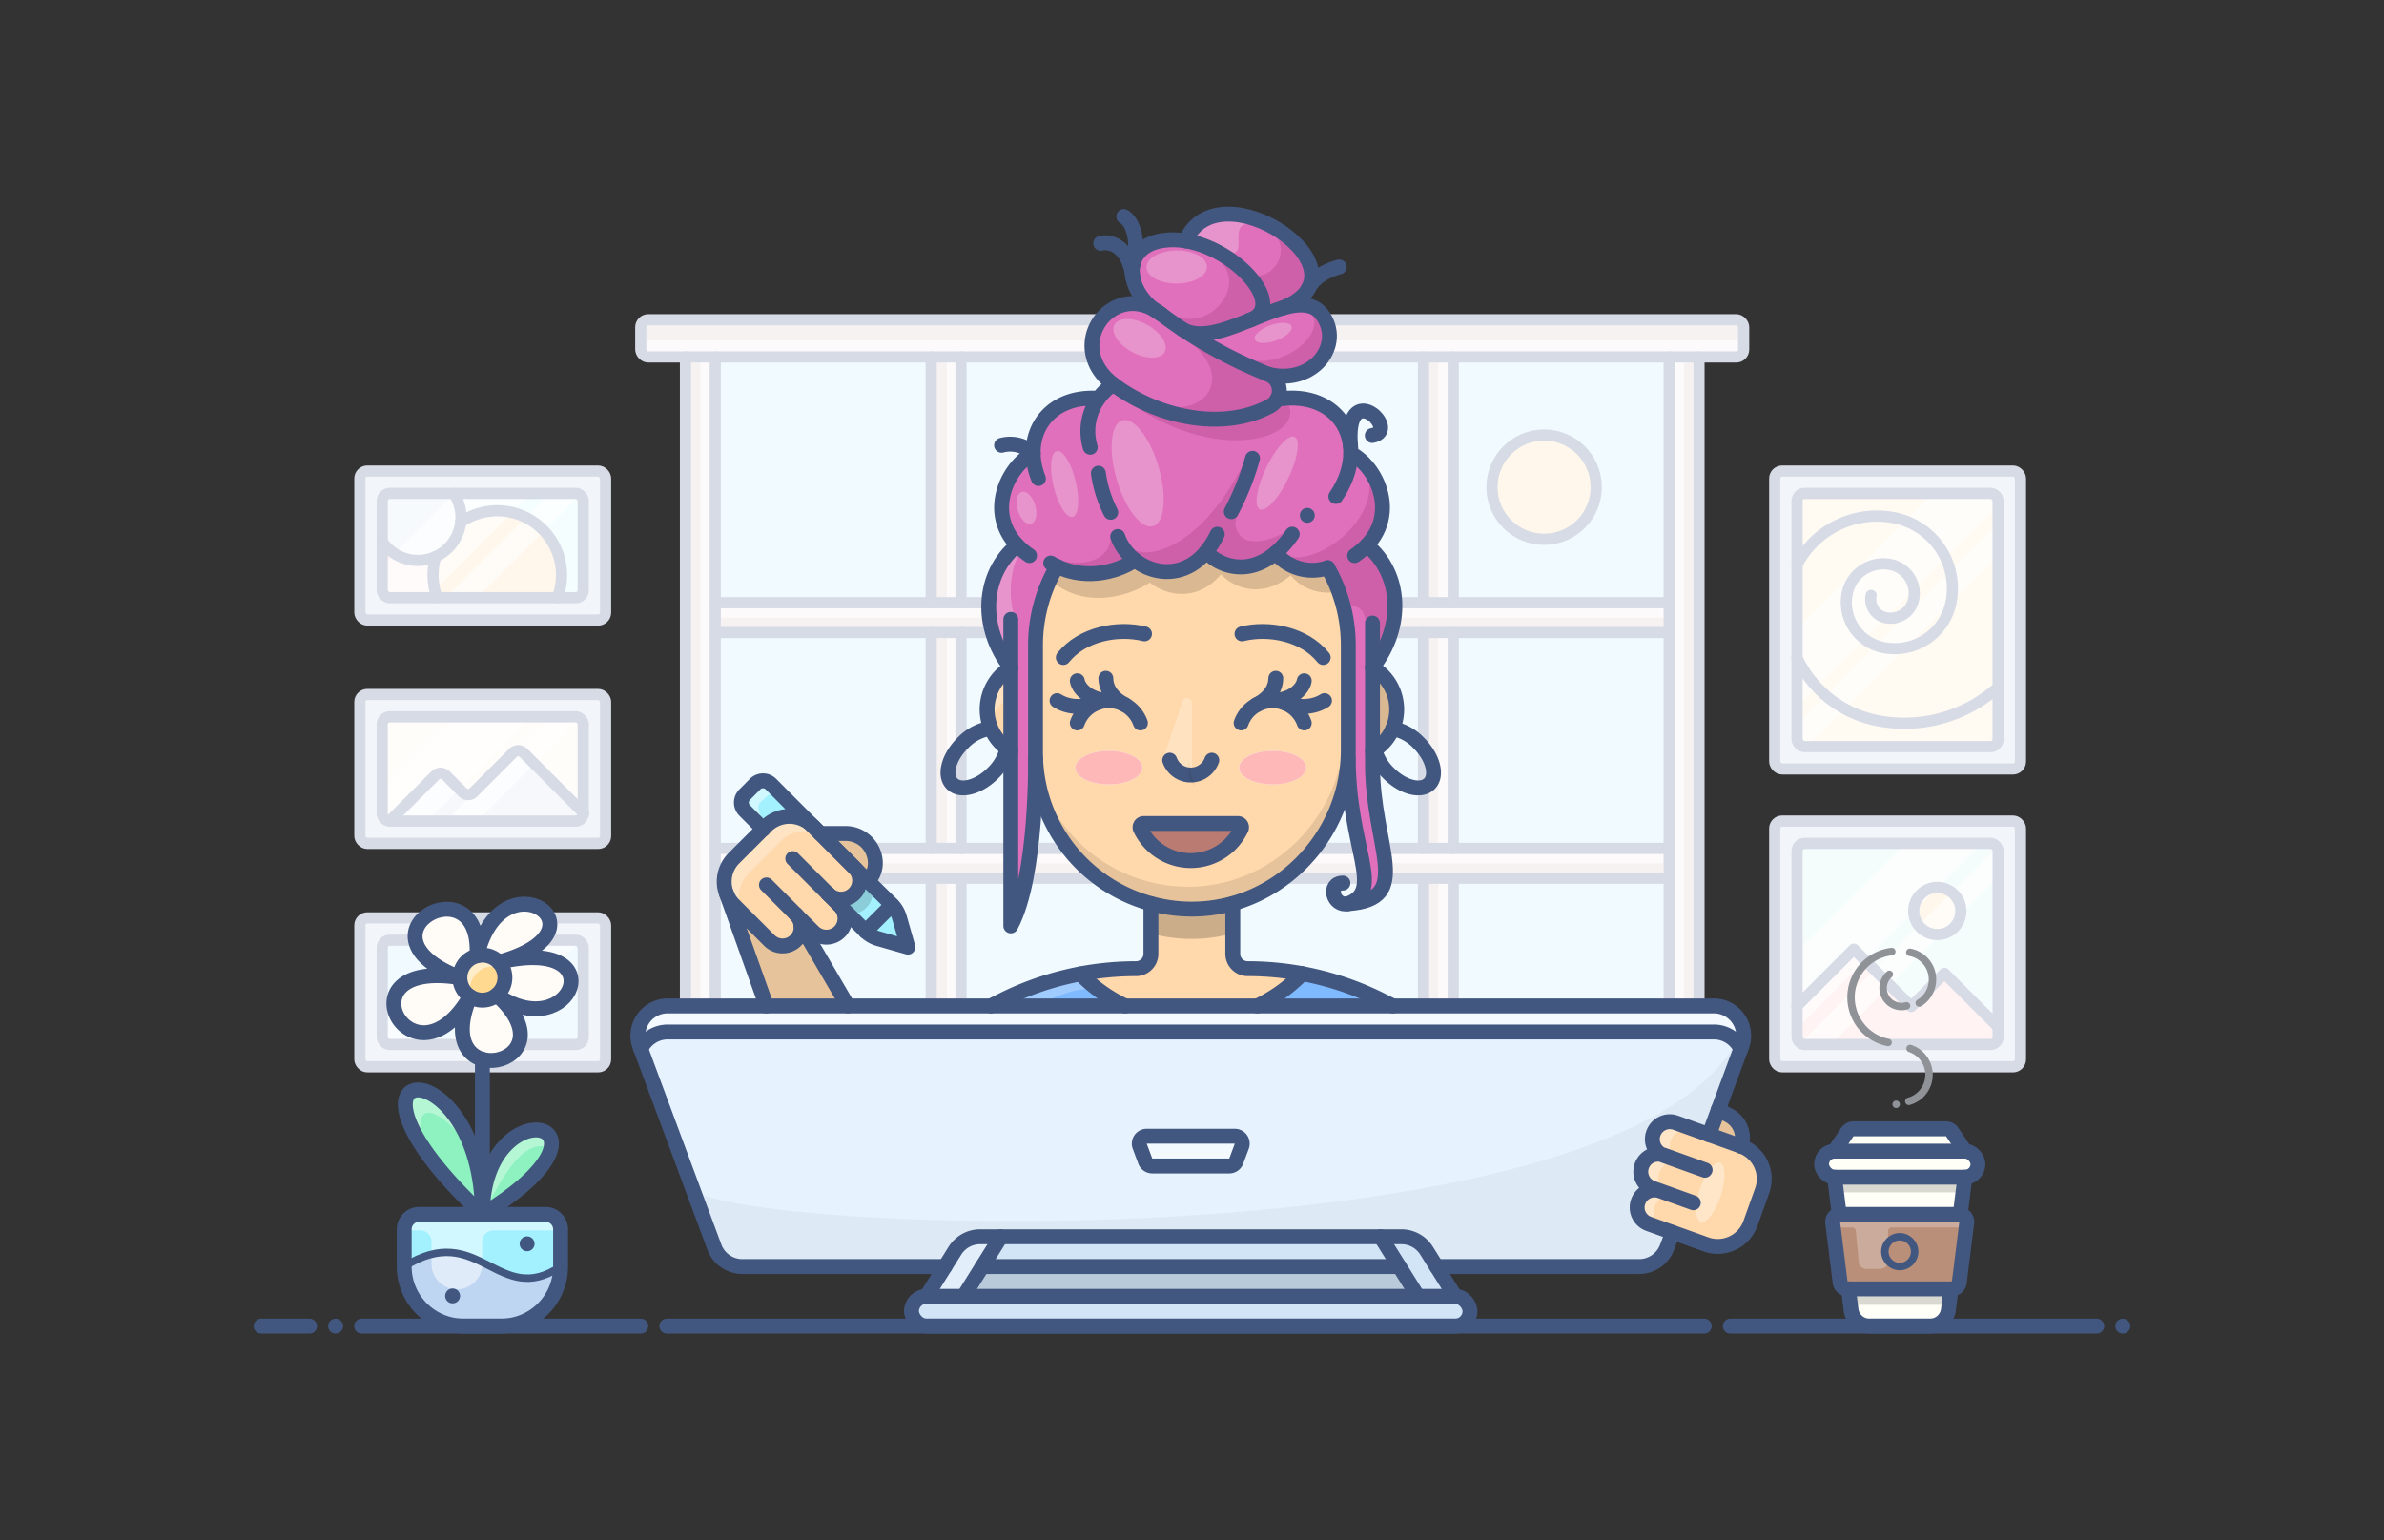 <svg id="Layer_1" data-name="Layer 1" xmlns="http://www.w3.org/2000/svg" viewBox="0 0 640.29 413.68"><rect x="0" y="0" width="640.29" height="413.68" fill="#333333" stroke="none"/><defs><style>.cls-1{fill:#f2f5f9;}.cls-2{fill:#fff4f3;}.cls-3{fill:#f5fcfc;}.cls-4{fill:#fffaf2;}.cls-5{fill:#fff7eb;}.cls-6{fill:#f7f2f2;}.cls-7{fill:#f0faff;}.cls-8{fill:#f6f8fb;}.cls-9{fill:#fffdfa;}.cls-10{fill:#f5feff;}.cls-11{fill:#f7fafc;}.cls-12,.cls-14{opacity:0.65;}.cls-13,.cls-14,.cls-31,.cls-37,.cls-38{fill:#fff;}.cls-15,.cls-41,.cls-42,.cls-43{fill:none;stroke-linecap:round;stroke-linejoin:round;}.cls-15{stroke:#d7dbe6;stroke-width:3px;}.cls-16{fill:#fffff7;}.cls-17{fill:#ba8f79;}.cls-18{fill:#ffd8ab;}.cls-19{fill:#e6f3ff;}.cls-20{fill:#d2e5f7;}.cls-21{fill:#7fb9ff;}.cls-22{fill:#e070bb;}.cls-23{fill:#a3f1ff;}.cls-24{fill:#ffb8b8;}.cls-25{fill:#f3faff;}.cls-26{fill:#ba7b72;}.cls-27{fill:#bfd6f2;}.cls-28{fill:#8df2bf;}.cls-29{fill:#fffcf8;}.cls-30{fill:#ffd990;}.cls-31{opacity:0.25;}.cls-32{opacity:0.3;}.cls-33{fill:#a63a82;}.cls-34{opacity:0.15;}.cls-35{opacity:0.1;}.cls-36{opacity:0.2;}.cls-37{opacity:0.5;}.cls-38{opacity:0.35;}.cls-39{opacity:0.04;}.cls-40{opacity:0.12;}.cls-41,.cls-42{stroke:#425780;}.cls-41{stroke-width:4px;}.cls-42,.cls-43{stroke-width:2px;}.cls-43{stroke:#8f9398;}.cls-44{opacity:0.07;}</style></defs><title>Artboard 12 copy 2imagenes</title><path class="cls-1" d="M540.64,220.53h-62a2,2,0,0,0-2,2v62a2,2,0,0,0,2,2h62a2,2,0,0,0,2-2v-62A2,2,0,0,0,540.64,220.53Zm-4,58a2,2,0,0,1-2,2h-50a2,2,0,0,1-2-2v-50a2,2,0,0,1,2-2h50a2,2,0,0,1,2,2Z"/><path class="cls-1" d="M540.64,126.53h-62a2,2,0,0,0-2,2v76a2,2,0,0,0,2,2h62a2,2,0,0,0,2-2v-76A2,2,0,0,0,540.64,126.53Zm-4,72a2,2,0,0,1-2,2h-50a2,2,0,0,1-2-2v-64a2,2,0,0,1,2-2h50a2,2,0,0,1,2,2Z"/><path class="cls-2" d="M536.64,275.6v2.93a2,2,0,0,1-2,2h-50a2,2,0,0,1-2-2v-8.35l15.25-15.24,15.41,15.42,8.93-8.92,14.16,14.16Z"/><path class="cls-3" d="M534.64,226.53h-50a2,2,0,0,0-2,2v41.65l15.25-15.24,15.41,15.42,8.93-8.92,14.16,14.16h.25V228.53A2,2,0,0,0,534.64,226.53ZM520.31,251a6.33,6.33,0,1,1,6.33-6.34A6.33,6.33,0,0,1,520.31,251Z"/><path class="cls-4" d="M536.64,184.61v13.92a2,2,0,0,1-2,2h-50a2,2,0,0,1-2-2V176.62a30.11,30.11,0,0,0,21.52,16.91A37.61,37.61,0,0,0,536.64,184.61Z"/><path class="cls-4" d="M482.64,151.69V134.53a2,2,0,0,1,2-2h50a2,2,0,0,1,2,2v50.08a37.61,37.61,0,0,1-32.48,8.92,30.11,30.11,0,0,1-21.52-16.91Z"/><path class="cls-5" d="M520.31,238.35a6.34,6.34,0,1,1-6.33,6.33A6.33,6.33,0,0,1,520.31,238.35Z"/><path class="cls-6" d="M468.31,87.88v6a2,2,0,0,1-2,2H174.1a2,2,0,0,1-2-2v-6a2,2,0,0,1,2-2H466.31A2,2,0,0,1,468.31,87.88Z"/><rect class="cls-6" x="448.31" y="95.88" width="8" height="209.47"/><rect class="cls-7" x="390.31" y="235.88" width="58" height="69.47"/><polygon class="cls-6" points="448.31 227.88 448.31 235.88 390.31 235.88 382.31 235.88 258.1 235.88 250.1 235.88 192.1 235.88 192.1 227.88 250.1 227.88 258.1 227.88 382.31 227.88 390.31 227.88 448.31 227.88"/><rect class="cls-7" x="390.31" y="169.88" width="58" height="58"/><polygon class="cls-6" points="448.31 161.88 448.31 169.88 390.31 169.88 382.31 169.88 258.1 169.88 250.1 169.88 192.1 169.88 192.1 161.88 250.1 161.88 258.1 161.88 382.31 161.88 390.31 161.88 448.31 161.88"/><path class="cls-7" d="M390.31,95.88v66h58v-66Zm24.39,49a14,14,0,1,1,14-14A14,14,0,0,1,414.7,144.85Z"/><path class="cls-5" d="M414.7,116.85a14,14,0,1,1-14,14A14,14,0,0,1,414.7,116.85Z"/><rect class="cls-6" x="382.31" y="235.88" width="8" height="69.47"/><rect class="cls-6" x="382.31" y="169.88" width="8" height="58"/><rect class="cls-6" x="382.31" y="95.88" width="8" height="66"/><rect class="cls-7" x="258.1" y="235.88" width="124.21" height="69.47"/><rect class="cls-7" x="258.1" y="169.88" width="124.21" height="58"/><rect class="cls-7" x="258.1" y="95.88" width="124.21" height="66"/><rect class="cls-6" x="250.1" y="235.88" width="8" height="69.47"/><rect class="cls-6" x="250.1" y="169.88" width="8" height="58"/><rect class="cls-6" x="250.1" y="95.88" width="8" height="66"/><rect class="cls-7" x="192.1" y="235.88" width="58" height="69.47"/><rect class="cls-7" x="192.1" y="169.88" width="58" height="58"/><rect class="cls-7" x="192.1" y="95.88" width="58" height="66"/><rect class="cls-6" x="184.1" y="95.88" width="8" height="209.47"/><path class="cls-1" d="M160.64,246.53h-62a2,2,0,0,0-2,2v36a2,2,0,0,0,2,2h62a2,2,0,0,0,2-2v-36A2,2,0,0,0,160.64,246.53Zm-4,32a2,2,0,0,1-2,2h-50a2,2,0,0,1-2-2v-24a2,2,0,0,1,2-2h50a2,2,0,0,1,2,2Z"/><path class="cls-1" d="M160.64,186.53h-62a2,2,0,0,0-2,2v36a2,2,0,0,0,2,2h62a2,2,0,0,0,2-2v-36A2,2,0,0,0,160.64,186.53Zm-4,32a2,2,0,0,1-2,2h-50a2,2,0,0,1-2-2v-24a2,2,0,0,1,2-2h50a2,2,0,0,1,2,2Z"/><path class="cls-1" d="M160.64,126.53h-62a2,2,0,0,0-2,2v36a2,2,0,0,0,2,2h62a2,2,0,0,0,2-2v-36A2,2,0,0,0,160.64,126.53Zm-4,32a2,2,0,0,1-2,2h-50a2,2,0,0,1-2-2v-24a2,2,0,0,1,2-2h50a2,2,0,0,1,2,2Z"/><path class="cls-7" d="M156.64,254.53v24a2,2,0,0,1-2,2h-50a2,2,0,0,1-2-2v-24a2,2,0,0,1,2-2h50A2,2,0,0,1,156.64,254.53Z"/><path class="cls-8" d="M156.64,218.27v.26a2,2,0,0,1-2,2h-50l12.26-12.26a2,2,0,0,1,2.83,0l4.57,4.57a2,2,0,0,0,2.83,0l10.63-10.63a2,2,0,0,1,2.82,0Z"/><path class="cls-9" d="M156.64,194.53v23.74l-16.06-16.06a2,2,0,0,0-2.82,0l-10.63,10.63a2,2,0,0,1-2.83,0l-4.57-4.57a2,2,0,0,0-2.83,0l-12.26,12.26a2,2,0,0,1-2-2v-24a2,2,0,0,1,2-2h50A2,2,0,0,1,156.64,194.53Z"/><path class="cls-10" d="M156.64,134.53v24a2,2,0,0,1-2,2h-4.95a16.94,16.94,0,0,0,1.12-6.1,17.26,17.26,0,0,0-27.08-14.18,11.43,11.43,0,0,0-1.86-7.72h32.77A2,2,0,0,1,156.64,134.53Z"/><path class="cls-5" d="M150.81,154.43a16.94,16.94,0,0,1-1.12,6.1H117.43a17.16,17.16,0,0,1-.39-11.05,11.61,11.61,0,0,0,6.69-9.23,17.26,17.26,0,0,1,27.08,14.18Z"/><path class="cls-11" d="M123.81,138.93a11.41,11.41,0,0,1-.08,1.32,11.58,11.58,0,0,1-21.09,5.19V134.53a2,2,0,0,1,2-2h17.23A11.42,11.42,0,0,1,123.81,138.93Z"/><path class="cls-2" d="M117.43,160.53H104.64a2,2,0,0,1-2-2V145.44a11.61,11.61,0,0,0,14.4,4,17.16,17.16,0,0,0,.39,11.05Z"/><g class="cls-12"><rect class="cls-13" x="188.1" y="95.88" width="4" height="177.3"/><rect class="cls-13" x="448.31" y="95.88" width="4" height="177.3"/><rect class="cls-13" x="192.1" y="162.86" width="256.21" height="3.02"/><rect class="cls-13" x="192.1" y="228.86" width="256.21" height="3.02"/><rect class="cls-13" x="386.31" y="95.88" width="4" height="66"/><rect class="cls-13" x="254.31" y="95.88" width="4" height="66"/><rect class="cls-13" x="386.31" y="169.88" width="4" height="58"/><rect class="cls-13" x="254.31" y="169.88" width="4" height="58"/><rect class="cls-13" x="386.31" y="235.88" width="4" height="58"/><rect class="cls-13" x="254.31" y="235.88" width="4" height="58"/><rect class="cls-13" x="172.1" y="91.48" width="296.21" height="4.4"/></g><polygon class="cls-14" points="101.65 152.98 122.51 132.12 143.15 132.12 115.2 160.07 103.23 160.07 101.65 152.98"/><polygon class="cls-14" points="120.15 160.07 148.18 132.04 156.65 132.04 128.32 160.37 120.15 160.07"/><polygon class="cls-14" points="101.65 212.98 122.51 192.12 143.15 192.12 115.2 220.07 103.23 220.07 101.65 212.98"/><polygon class="cls-14" points="120.15 220.07 148.18 192.04 156.65 192.04 128.32 220.37 120.15 220.07"/><polygon class="cls-14" points="101.65 272.98 122.51 252.12 143.15 252.12 115.2 280.07 103.23 280.07 101.65 272.98"/><polygon class="cls-14" points="120.15 280.07 148.18 252.04 156.65 252.04 128.32 280.37 120.15 280.07"/><path class="cls-14" d="M482,169.63l37.11-37.11,15.14-.35a2.4,2.4,0,0,1,1.75,4.1l-53.47,53.47Z"/><polygon class="cls-14" points="483.06 194.18 536.4 140.84 537.02 148.69 484.92 200.8 483.18 199.14 483.06 194.18"/><polygon class="cls-14" points="482.73 255.49 511.7 226.53 532.09 226.78 482.64 276.22 482.73 255.49"/><polygon class="cls-14" points="483.96 279.85 535.97 227.85 536.06 236.22 491.96 280.32 483.96 279.85"/><rect class="cls-15" x="172.1" y="85.88" width="296.21" height="10" rx="2" ry="2"/><line class="cls-15" x1="456.31" y1="305.35" x2="456.31" y2="95.88"/><line class="cls-15" x1="448.31" y1="305.35" x2="448.31" y2="95.88"/><line class="cls-15" x1="184.1" y1="305.35" x2="184.1" y2="95.88"/><line class="cls-15" x1="192.1" y1="305.35" x2="192.1" y2="95.88"/><line class="cls-15" x1="250.1" y1="227.88" x2="250.1" y2="169.88"/><line class="cls-15" x1="250.1" y1="305.35" x2="250.1" y2="235.88"/><line class="cls-15" x1="250.1" y1="161.88" x2="250.1" y2="95.88"/><line class="cls-15" x1="258.1" y1="227.88" x2="258.1" y2="169.88"/><line class="cls-15" x1="258.1" y1="305.35" x2="258.1" y2="235.88"/><line class="cls-15" x1="258.1" y1="161.88" x2="258.1" y2="95.88"/><line class="cls-15" x1="390.31" y1="227.88" x2="390.31" y2="169.88"/><line class="cls-15" x1="390.31" y1="305.35" x2="390.31" y2="235.88"/><line class="cls-15" x1="390.31" y1="161.88" x2="390.31" y2="95.88"/><line class="cls-15" x1="382.31" y1="227.88" x2="382.31" y2="169.88"/><line class="cls-15" x1="382.31" y1="305.35" x2="382.31" y2="235.88"/><line class="cls-15" x1="382.31" y1="161.88" x2="382.31" y2="95.88"/><line class="cls-15" x1="448.31" y1="169.88" x2="192.1" y2="169.88"/><line class="cls-15" x1="448.31" y1="161.88" x2="192.1" y2="161.88"/><line class="cls-15" x1="448.31" y1="235.88" x2="192.1" y2="235.88"/><line class="cls-15" x1="448.31" y1="227.88" x2="192.1" y2="227.88"/><rect class="cls-15" x="96.65" y="126.53" width="66" height="40" rx="2" ry="2"/><rect class="cls-15" x="102.65" y="132.53" width="54" height="28" rx="2" ry="2"/><rect class="cls-15" x="96.65" y="186.53" width="66" height="40" rx="2" ry="2"/><rect class="cls-15" x="102.65" y="192.53" width="54" height="28" rx="2" ry="2"/><rect class="cls-15" x="96.65" y="246.53" width="66" height="40" rx="2" ry="2"/><rect class="cls-15" x="102.65" y="252.53" width="54" height="28" rx="2" ry="2"/><rect class="cls-15" x="476.65" y="126.53" width="66" height="80" rx="2" ry="2"/><rect class="cls-15" x="482.65" y="132.53" width="54" height="68" rx="2" ry="2"/><rect class="cls-15" x="476.65" y="220.53" width="66" height="66" rx="2" ry="2"/><circle class="cls-15" cx="414.71" cy="130.85" r="14"/><path class="cls-15" d="M104.65,220.53l12.26-12.26a2,2,0,0,1,2.83,0l4.57,4.57a2,2,0,0,0,2.83,0l10.63-10.63a2,2,0,0,1,2.83,0l16.19,16.19"/><path class="cls-15" d="M121.87,132.53a11.42,11.42,0,0,1,1.94,6.4,11.58,11.58,0,0,1-21.17,6.51"/><path class="cls-15" d="M117.43,160.53a17.16,17.16,0,0,1-.39-11.05"/><path class="cls-15" d="M123.73,140.25a17.26,17.26,0,0,1,27.08,14.18,16.94,16.94,0,0,1-1.12,6.1"/><path class="cls-15" d="M482.64,176.62a30.11,30.11,0,0,0,21.52,16.91,37.61,37.61,0,0,0,32.48-8.92"/><path class="cls-15" d="M482.64,151.69a24.14,24.14,0,0,1,26.14-12.61A19.31,19.31,0,0,1,524,161.77a15.45,15.45,0,0,1-18.15,12.16,12.37,12.37,0,0,1-9.73-14.53,9.9,9.9,0,0,1,11.62-7.78,7.91,7.91,0,0,1,6.23,9.3,6.33,6.33,0,0,1-7.44,5,5.07,5.07,0,0,1-4-6"/><rect class="cls-15" x="482.65" y="226.53" width="54" height="54" rx="2" ry="2"/><polyline class="cls-15" points="482.65 270.18 497.89 254.93 513.31 270.35 522.23 261.43 536.4 275.59"/><circle class="cls-15" cx="520.31" cy="244.68" r="6.33"/><path class="cls-16" d="M527.73,309.18a3.5,3.5,0,0,1,3.5,3.5,3.5,3.5,0,0,1-3.5,3.5h-35a3.5,3.5,0,1,1,0-7Z"/><path class="cls-17" d="M526.48,326.2a2,2,0,0,1,1.72,2.23l-2,16a2,2,0,0,1-2,1.75h-28a2,2,0,0,1-2-1.75l-2-16A2,2,0,0,1,494,326.2l.27,0h32Zm-12.25,10.61a4,4,0,1,0-4,4A4,4,0,0,0,514.23,336.81Z"/><path class="cls-16" d="M524.32,304.07l3.41,5.11h-35l3.4-5.11a2,2,0,0,1,1.67-.89h24.86A2,2,0,0,1,524.32,304.07Z"/><path class="cls-16" d="M527.73,316.18l-1.25,10-.27,0h-32l-.27,0-1.25-10Z"/><polygon class="cls-16" points="523.98 346.18 522.73 356.18 497.73 356.18 496.48 346.18 523.98 346.18"/><circle class="cls-17" cx="510.23" cy="336.81" r="4"/><path class="cls-18" d="M467.62,307.9a9.33,9.33,0,0,1,5.64,11.94l-3.15,8.78a9.32,9.32,0,0,1-11.93,5.64l-9-3.21-6.41-2.3a4.67,4.67,0,0,1,1.58-9.06,4.52,4.52,0,0,1,1.44.23l-2.07-.74a4.67,4.67,0,0,1,1.58-9.07,4.57,4.57,0,0,1,1.57.28,4.67,4.67,0,0,1,1.58-9.06,4.8,4.8,0,0,1,1.57.27l8.9,3.19Z"/><path class="cls-19" d="M460.3,270.18A8,8,0,0,1,467.8,281l-.28.75a8,8,0,0,0-7.22-4.54h-281a8,8,0,0,0-7.22,4.54l-.28-.75a8,8,0,0,1,7.5-10.79h281Z"/><path class="cls-18" d="M464.21,299.51a6.91,6.91,0,0,1,3.41,8.39L459,304.79l2.49-6.69Z"/><path class="cls-19" d="M467.52,281.72l-6.08,16.38L459,304.79l-8.9-3.19a4.8,4.8,0,0,0-1.57-.27,4.67,4.67,0,0,0-1.58,9.06,4.57,4.57,0,0,0-1.57-.28,4.67,4.67,0,0,0-1.58,9.07l2.07.74a4.52,4.52,0,0,0-1.44-.23,4.67,4.67,0,0,0-1.58,9.06l6.41,2.3L447.75,335a8,8,0,0,1-7.5,5.21H385.81l-2.65-4.24a8,8,0,0,0-6.78-3.76H263.24a8,8,0,0,0-6.78,3.76l-2.65,4.24H199.37a8,8,0,0,1-7.5-5.21L172.1,281.72a8,8,0,0,1,7.22-4.54h281A8,8,0,0,1,467.52,281.72Zm-134,26.16a2,2,0,0,0-1.87-2.7H308a2,2,0,0,0-1.87,2.7l1.48,4a2,2,0,0,0,1.88,1.3h20.68a2,2,0,0,0,1.88-1.3Z"/><path class="cls-20" d="M393.64,349.35a4,4,0,0,1-2.83,6.83h-142a4,4,0,1,1,0-8h142A4,4,0,0,1,393.64,349.35Z"/><path class="cls-20" d="M385.81,340.18l5,8h-10l-5-8-5-8h5.57a8,8,0,0,1,6.78,3.76Z"/><polygon class="cls-20" points="375.81 340.18 380.81 348.18 258.81 348.18 263.81 340.18 375.81 340.18"/><polygon class="cls-20" points="370.81 332.18 375.81 340.18 263.81 340.18 268.81 332.18 370.81 332.18"/><path class="cls-21" d="M374.1,270.18H337.71a42.53,42.53,0,0,0,12.05-8.65,80.21,80.21,0,0,1,21.34,7.15Z"/><path class="cls-18" d="M375.12,190.54a13,13,0,0,1-4.24,9.6,12.77,12.77,0,0,1-2.26,1.66V179.28A13,13,0,0,1,375.12,190.54Z"/><path class="cls-22" d="M367.12,146.44c9.38,7.72,10.1,21.86,1.5,32.84v25.9c0,22.42,11.19,36.29-6.5,37.54,9.75-3.7,0-14.87,0-39.18h0c0-.7,0-1.4,0-2.1v-28.1a41.76,41.76,0,0,0-5.54-20.86,12.82,12.82,0,0,1-14-3.95c-6.9,5.85-14.33,4.13-18.67-.27-5.78,6.91-13.84,6.3-19.1,2.2-4.66,3.14-13.05,5.43-21,1.66a41.85,41.85,0,0,0-5.75,21.22v28.84c0,.46,0,.91,0,1.36h0s.52,31.81-6.64,45.15V179.36c-8.6-11-7.67-25.2,1.71-32.92-8.43-8.86-2.61-21,4.3-24.67h0C277.35,113,284.16,106.18,295,107a14.54,14.54,0,0,1,4-3.75c11.44,8.66,29.21,12.85,42.17,5.82a4.58,4.58,0,0,0,1.84-1.81h0c11.37-1.86,18.9,4.28,19.71,12.74,0,0,0,.09,0,.14,0,.53.06,1.08.06,1.64C369.73,125.42,375.55,137.58,367.12,146.44Z"/><path class="cls-18" d="M362.12,201.18v.26c0,.7,0,1.4,0,2.1a43.09,43.09,0,0,1-31,39.13,40.59,40.59,0,0,1-11.29,1.51,42.43,42.43,0,0,1-10.7-1.45h0a42,42,0,0,1-31-39.18c0-.45,0-.9,0-1.36V173.34a41.85,41.85,0,0,1,5.75-21.22c7.9,3.77,16.29,1.48,21-1.66,5.26,4.1,13.32,4.71,19.1-2.2,4.34,4.4,11.77,6.12,18.67.27a12.82,12.82,0,0,0,14,3.95,41.76,41.76,0,0,1,5.54,20.86Zm-11.31,5c0-2.49-4-4.5-9-4.5s-9,2-9,4.5,4,4.5,9,4.5S350.81,208.67,350.81,206.18ZM333.35,222.6a1,1,0,0,0-.91-1.42H307.18a1,1,0,0,0-.91,1.42,15,15,0,0,0,27.08,0Zm-26.54-16.42c0-2.49-4-4.5-9-4.5s-9,2-9,4.5,4,4.5,9,4.5S306.81,208.67,306.81,206.18Z"/><path class="cls-22" d="M355.06,84.47c6,7.91-2.25,19.13-14.43,16.06a125.63,125.63,0,0,1-23-12c4.65,2.69,11.34.22,17.93-2.43a9.16,9.16,0,0,0,.89-.36c2.76-1.11,5.48-2.22,8-2.94l0,0C348.89,81.47,352.72,81.38,355.06,84.47Z"/><path class="cls-22" d="M318.45,64.69c7.49-17.27,38.86.51,33.16,12.4,0,0,0,0,0,0a4.42,4.42,0,0,0-.34.6c-1.14,1.92-3.33,3.66-6.82,5l0,0c-2.52.72-5.24,1.83-8,2.94C345,81.65,332.1,66.95,318.45,64.69Z"/><path class="cls-23" d="M351.61,77.1a6.08,6.08,0,0,1-.34.6A4.42,4.42,0,0,1,351.61,77.1Z"/><ellipse class="cls-24" cx="341.81" cy="206.18" rx="9" ry="4.5"/><path class="cls-22" d="M340.63,100.53a4.77,4.77,0,0,1,2.41,6.72h0a4.58,4.58,0,0,1-1.84,1.81c-13,7-30.73,2.84-42.17-5.82-13.08-9.91-1.35-26.86,10.81-20.19a16.9,16.9,0,0,0,2,1.3q2.84,2.17,5.78,4.14A125.63,125.63,0,0,0,340.63,100.53Z"/><path class="cls-18" d="M349.76,261.53a42.53,42.53,0,0,1-12.05,8.65H302.19a41.88,41.88,0,0,1-11.77-8.3l-.28-.29a80.67,80.67,0,0,1,15-1.41,4,4,0,0,0,4-4V242.73a42.43,42.43,0,0,0,10.7,1.45,40.59,40.59,0,0,0,11.29-1.51v13.51a4,4,0,0,0,4,4A79.78,79.78,0,0,1,349.76,261.53Z"/><path class="cls-22" d="M318.45,64.69c13.65,2.26,26.5,17,18,21l-.89.36c-6.59,2.65-13.28,5.12-17.93,2.43q-2.94-2-5.78-4.14a14.93,14.93,0,0,0-2-1.3,14.2,14.2,0,0,1-5.55-8.51c0-.18-.05-.35-.08-.53a.52.52,0,0,0,0-.11,8.55,8.55,0,0,1,.19-3.2l0-.1c.79-2.94,3.31-5.31,7.91-6A20.08,20.08,0,0,1,318.45,64.69Z"/><path class="cls-23" d="M335.52,86.06l.89-.36A9.16,9.16,0,0,1,335.52,86.06Z"/><path class="cls-25" d="M331.64,305.18a2,2,0,0,1,1.87,2.7l-1.48,4a2,2,0,0,1-1.88,1.3H309.47a2,2,0,0,1-1.88-1.3l-1.48-4a2,2,0,0,1,1.87-2.7Z"/><path class="cls-26" d="M332.44,221.18a1,1,0,0,1,.91,1.42,15,15,0,0,1-27.08,0,1,1,0,0,1,.91-1.42Z"/><path class="cls-23" d="M311.81,84.35a16.9,16.9,0,0,1-2-1.3A14.93,14.93,0,0,1,311.81,84.35Z"/><ellipse class="cls-24" cx="297.81" cy="206.18" rx="9" ry="4.5"/><path class="cls-23" d="M304.2,74c0,.18,0,.35.08.53A3.4,3.4,0,0,1,304.2,74Z"/><path class="cls-21" d="M302.19,270.18H266.12l3-1.5a81,81,0,0,1,17.5-6.35c1.17-.27,2.34-.52,3.52-.74l.28.29A41.88,41.88,0,0,0,302.19,270.18Z"/><path class="cls-18" d="M271.48,179.36v22.36a12.65,12.65,0,0,1-1.75-1.25,13.17,13.17,0,0,1-3.3-4.24,13,13,0,0,1,5.05-16.87Z"/><path class="cls-20" d="M268.81,332.18l-5,8-5,8h-10l5-8,2.65-4.24a8,8,0,0,1,6.78-3.76Z"/><path class="cls-23" d="M241.56,246.54l2.26,7.91-7.91-2.26a8.07,8.07,0,0,1-3.46-2l7.07-7.07A8.07,8.07,0,0,1,241.56,246.54Z"/><path class="cls-23" d="M239.52,243.08l-7.07,7.07-7-7-3.13-3.13a5,5,0,0,0,7.05-7.09l3.7,3.7Z"/><path class="cls-18" d="M235.1,231.87a6.79,6.79,0,0,1-2,4.8l-3.7-3.7-9.1-9.11h6.78A8,8,0,0,1,235.1,231.87Z"/><path class="cls-18" d="M229.41,233a5,5,0,0,1-7.05,7.09l3.13,3.13a5,5,0,0,1-7.07,7.07l-4.69-4.68a5,5,0,0,1-3.56,8.5,5,5,0,0,1-3.54-1.47l-9.53-9.52a9.16,9.16,0,0,1-1.95-2.93l-.06-.18a8.87,8.87,0,0,1,2-9.46l7.86-7.86.79-.79a8.9,8.9,0,0,1,12.24-.32l.33.32,2,2Z"/><path class="cls-18" d="M215.15,248.69l12.55,21.49H205.84l-10.69-30a9.16,9.16,0,0,0,1.95,2.93l9.53,9.52a5,5,0,0,0,8.51-3.92Z"/><path class="cls-23" d="M207.05,210.6,218,221.55a8.9,8.9,0,0,0-12.24.32l-.79.79-5-5a3,3,0,0,1,0-4.25l2.83-2.83A3,3,0,0,1,207.05,210.6Z"/><path class="cls-23" d="M150.56,330.18v10c-16.75,11.34-21.92-12.66-42,0v-10a4,4,0,0,1,4-4h34A4,4,0,0,1,150.56,330.18Z"/><path class="cls-27" d="M150.56,340.18a16,16,0,0,1-16,16h-10a16,16,0,0,1-16-16C128.64,327.52,133.81,351.52,150.56,340.18Z"/><path class="cls-28" d="M129.56,326.18c0-34.66,41.75-25.5,0,0Z"/><path class="cls-29" d="M134,258.43c31.67-7.47,19.52,22.72-.54,8.81a6,6,0,0,0,.54-8.81Z"/><path class="cls-29" d="M128.11,256.71c6.42-27.69,36.9-6.79,5.85,1.72h0a6,6,0,0,0-4.39-1.9A5.76,5.76,0,0,0,128.11,256.71Z"/><path class="cls-30" d="M134,258.43a6.05,6.05,0,1,1-5.85-1.72,5.76,5.76,0,0,1,1.45-.18,6,6,0,0,1,4.39,1.9Z"/><path class="cls-29" d="M133.42,267.24c13,11.66,3.13,19.29-3.86,17.28-4.43-1.27-7.71-6.41-3.29-16.87a6,6,0,0,0,7.15-.41Z"/><path class="cls-29" d="M123.51,262.58c-30.13-11.74,6.07-31.43,4.6-5.87A6,6,0,0,0,123.51,262.58Z"/><path class="cls-29" d="M123.51,262.58a6,6,0,0,0,2.76,5.07C110.77,294.26,90.57,257.25,123.51,262.58Z"/><path class="cls-28" d="M129.56,326.18c-46.58-43.66,0-45.5,0,0Z"/><path class="cls-31" d="M329.73,67.35c6.17,3-.68-8.73,6.68-7-11.1-5-18.1-.17-15.35,5.5C323.81,65.6,329.73,67.35,329.73,67.35Z"/><ellipse class="cls-31" cx="316.04" cy="71.72" rx="8.12" ry="4.44" transform="translate(-0.49 2.2) rotate(-0.4)"/><ellipse class="cls-31" cx="306.05" cy="90.88" rx="4.17" ry="7.67" transform="translate(79.76 316.08) rotate(-61.4)"/><ellipse class="cls-31" cx="341.97" cy="89.41" rx="5.23" ry="2.18" transform="translate(-10.1 120.82) rotate(-19.75)"/><g class="cls-32"><path class="cls-33" d="M336,73.22c3.72,3.25,12.22-4.62,5.47-11.5,17.25,7.25,12.5,21.68-2.37,22.92A52.37,52.37,0,0,0,336,73.22Z"/><path class="cls-33" d="M313.81,83.7C324.06,91,336.65,75.85,326.23,69c13,4.77,12.83,15.62,12.83,15.62L324,90.18Z"/><path class="cls-33" d="M332.9,95.88c11.08,4.42,22.88-5.95,19.55-11.24C361.65,91.48,351.63,106.46,332.9,95.88Z"/><path class="cls-33" d="M313.81,109.18c9.17,1.58,17.25-6.5,6.92-16.42a177.34,177.34,0,0,1,20.75,8.78l2.14,4.8-3.14,4-14.41,2.27Z"/><path class="cls-33" d="M368.65,147.51a7.38,7.38,0,0,1-2.37.6c4.94-4.61,7-11.68,1.28-19.93,2.58,11.42-13.58,24.17-22.42,21l.92,3.95a57.86,57.86,0,0,0,10.77-.78c1,2.44,2.83,7,4,10.47,1.86-.49,5.89-.54,5.89,4.71,0,0,2.75,2.31,2.75,9C379.94,148.85,368.65,147.51,368.65,147.51Z"/><path class="cls-33" d="M304.12,108.6c24.12,16.58,46.28,8.58,41.87,0a8.3,8.3,0,0,0-2.36-2.25s-4.48,7.47-15.48,5.7S304.12,108.6,304.12,108.6Z"/><path class="cls-33" d="M335.91,145.31a4.72,4.72,0,0,1-3.44-7l0,0c1.64-2.92-.81-7.1,2.19-15.12-12.37,25.5-28.86,28.36-31.87,22.75l-.56,2,5.13,4.52,8.07,1,7.13-4.83c7,3.74,16.78,6.23,23.48-6.33C343.47,144.07,339.52,145.72,335.91,145.31Z"/><path class="cls-33" d="M284.73,150.46c6.75,2,14-.39,13.58-7,2.92,6,5.8,7,5.8,7S293.56,157.32,284.73,150.46Z"/></g><path class="cls-34" d="M368.62,181.47h0a6,6,0,0,1,6,6v6.71a6,6,0,0,1-6,6h0a0,0,0,0,1,0,0V181.47A0,0,0,0,1,368.62,181.47Z"/><path class="cls-31" d="M320.21,205.34V189.12c0-1.83-2.11-2.32-2.68-.62l-5.22,15.6,5.36,3.14C318.84,207.93,320.21,206.9,320.21,205.34Z"/><path class="cls-35" d="M361.12,195.44c0,23.27-19,42.91-42.31,42.74a42,42,0,0,1-41.69-42v6a42,42,0,0,0,41.69,42c23.27.17,42.31-19.47,42.31-42.74v-6Z"/><path class="cls-36" d="M308.48,250.55a41.92,41.92,0,0,0,11.33,1.63,40.25,40.25,0,0,0,11.3-1.52v-8a40.25,40.25,0,0,1-11.3,1.52,41.92,41.92,0,0,1-11.33-1.63Z"/><g class="cls-34"><path d="M327.92,154.26c-5.78,6.91-13.84,6.3-19.1,2.2-4.66,3.14-16.43,7.44-25.93,0a38.54,38.54,0,0,1,2-3.34c7.9,3.77,16.29,1.48,21-1.66,5.26,4.1,13.32,4.71,19.1-2.2,4.34,4.4,11.77,6.12,18.67.27a12.82,12.82,0,0,0,14,3.95,41.12,41.12,0,0,1,2.51,5.17,12.85,12.85,0,0,1-13.5-4.12C339.69,160.38,332.26,158.66,327.92,154.26Z"/></g><ellipse class="cls-31" cx="305.55" cy="127.1" rx="5.87" ry="14.8" transform="translate(-23.34 90.42) rotate(-16.22)"/><ellipse class="cls-31" cx="285.94" cy="130.01" rx="3.04" ry="9.08" transform="translate(-22.45 70.32) rotate(-13.5)"/><ellipse class="cls-31" cx="275.69" cy="136.39" rx="2.44" ry="4.46" transform="translate(-27.41 84.08) rotate(-16.53)"/><ellipse class="cls-31" cx="343.03" cy="127.1" rx="10.79" ry="3.28" transform="translate(79.78 381.11) rotate(-64.31)"/><path class="cls-31" d="M272.44,165.35c-2-5.5-.82-15,2.28-17.48-10.15,1.35-10.78,20.21-4.28,28.09C274.06,168,272.44,165.35,272.44,165.35Z"/><path class="cls-31" d="M265.56,195.7c-.41-4.32,6.92-9.94,6.92-9.94l-1-5.08S265.31,181.38,265.56,195.7Z"/><path class="cls-31" d="M281.44,268.69s8.12-4.2,14.18-2.85c-4.95-4.24-5.48-4.87-5.48-4.87s-21.21,3.54-24,9.21C277.94,269.22,281.44,268.69,281.44,268.69Z"/><polygon class="cls-35" points="206.65 269.35 198.2 244.18 209.98 255.16 217.19 252.18 226.96 270.18 208.55 270.18 206.65 269.35"/><polygon class="cls-35" points="221.43 225.22 232.46 234.97 235.99 232.08 228.71 225.22 222.36 223.85 221.43 225.22"/><g class="cls-32"><path class="cls-13" d="M222,225.55a8.9,8.9,0,0,0-12.24.32l-8.65,8.65A8.88,8.88,0,0,0,201,247l-3.94-3.93a8.89,8.89,0,0,1,0-12.57l8.65-8.65a8.89,8.89,0,0,1,12.57,0Z"/></g><path class="cls-34" d="M226.79,245.44c4.78.83,8.59-2.74,7.39-7.71L232.46,235l-7,7.29Z"/><path class="cls-37" d="M204.55,215.15l4-3.53-5.4-2.77-5,7.83,2,1.41a.85.85,0,0,0,1-.06h0a.85.85,0,0,1,1.2.08l2.09,2.42-.71-3.25A2.2,2.2,0,0,1,204.55,215.15Z"/><path class="cls-37" d="M467.52,281.72a8,8,0,0,0-7.22-4.54h-281a8,8,0,0,0-7.22,4.54l-.28-.75a8,8,0,0,1,7.5-10.79h281A8,8,0,0,1,467.8,281Z"/><path class="cls-35" d="M459.33,303.79l9,4.11c.33-4.05-6-9.8-6-9.8Z"/><path class="cls-38" d="M445.65,315a4.68,4.68,0,0,0,.87,4.64l-.58.61-1.81-.65a4.67,4.67,0,0,1,1.58-9.07,4.57,4.57,0,0,1,1.57.28l3.08,1.11a1.73,1.73,0,0,0-.32,0A4.67,4.67,0,0,0,445.65,315Z"/><path class="cls-38" d="M448.73,306.35a4.68,4.68,0,0,0,.87,4.64l-.58.61-1.81-.65a4.67,4.67,0,0,1,1.58-9.07,4.57,4.57,0,0,1,1.57.28l3.08,1.11a1.73,1.73,0,0,0-.32,0A4.67,4.67,0,0,0,448.73,306.35Z"/><path class="cls-38" d="M444.33,324.18a4.68,4.68,0,0,0,.87,4.64l-.58.61-1.81-.65a4.67,4.67,0,0,1,1.58-9.07A4.57,4.57,0,0,1,446,320L449,321.1a1.73,1.73,0,0,0-.32,0A4.67,4.67,0,0,0,444.33,324.18Z"/><ellipse class="cls-38" cx="459.65" cy="319.97" rx="8.38" ry="2.94" transform="matrix(0.31, -0.95, 0.95, 0.31, 12.9, 657.72)"/><path class="cls-39" d="M468,276l-.19,5L459,304.79l-8.91-3.19a4.8,4.8,0,0,0-1.57-.27,4.67,4.67,0,0,0-1.58,9.06,4.57,4.57,0,0,0-1.57-.28,4.67,4.67,0,0,0-1.58,9.07l2.07.74a4.51,4.51,0,0,0-1.44-.23,4.67,4.67,0,0,0-1.58,9.06l6.41,2.3-5.1,9.13h-58.3l-2.65-4.24-4.58-3.76H266.12l-7.31,1.34-5.63,6.66H199.37l-6.8-3.8-8.31-18C192.44,332.31,444.23,340,468,276Z"/><polygon class="cls-40" points="379.06 348.18 259.81 348.18 262.81 340.18 376.06 340.18 379.06 348.18"/><path class="cls-38" d="M116,311.6c-5.34-8.12-4.84-21.5,9.41-4.62C112.06,283,101.5,295.35,116,311.6Z"/><path class="cls-38" d="M130.94,323.85c7.75-15.5,12.75-17.59,17.75-15.17C147.81,299.72,131.81,304.35,130.94,323.85Z"/><path class="cls-37" d="M135,261.26c-3.33-4.17-10,.41-8.71,6.38C121.19,261.84,128.15,249.68,135,261.26Z"/><path class="cls-37" d="M151.31,327.1H109v3.38h3.9a3,3,0,0,1,3,3v6a6.81,6.81,0,0,0,6.81,6.81h0a6.81,6.81,0,0,0,6.81-6.81v-6a3,3,0,0,1,3-3h18.75Z"/><rect class="cls-34" x="497.65" y="346.18" width="25.8" height="4.28"/><rect class="cls-34" x="493.98" y="316.18" width="34.23" height="4.08"/><path class="cls-31" d="M528.56,326.78H492.83v2.9h4.6a1,1,0,0,1,1,.9l.8,8.41a2,2,0,0,0,2,1.81h3.85a2,2,0,0,0,2-2v-8.13a1,1,0,0,1,1-1h20.5Z"/><path class="cls-38" d="M250.1,348.18h9.71l9.83-16c-10.83,1.34-12.67-.34-13.33,4S250.1,348.18,250.1,348.18Z"/><path class="cls-41" d="M356.58,152.48a41.76,41.76,0,0,1,5.54,20.86v28.1c0,23.27-19,42.91-42.31,42.74a42,42,0,0,1-41.69-42V173.34a41.85,41.85,0,0,1,5.75-21.22"/><path class="cls-41" d="M309.11,242.72v13.46a4,4,0,0,1-4,4h0a80.45,80.45,0,0,0-36,8.5l-3,1.5"/><line class="cls-41" x1="90.15" y1="356.18" x2="90.14" y2="356.18"/><line class="cls-41" x1="172.1" y1="356.18" x2="97.14" y2="356.18"/><line class="cls-41" x1="457.72" y1="356.18" x2="179.1" y2="356.18"/><line class="cls-41" x1="563.14" y1="356.18" x2="464.72" y2="356.18"/><line class="cls-41" x1="570.14" y1="356.18" x2="570.13" y2="356.18"/><line class="cls-41" x1="83.14" y1="356.18" x2="70.14" y2="356.18"/><rect class="cls-41" x="244.81" y="348.18" width="150" height="8" rx="4" ry="4"/><path class="cls-41" d="M248.81,348.18l7.65-12.24a8,8,0,0,1,6.78-3.76H376.38a8,8,0,0,1,6.78,3.76l7.65,12.24"/><line class="cls-41" x1="268.81" y1="332.18" x2="258.81" y2="348.18"/><line class="cls-41" x1="370.81" y1="332.18" x2="380.81" y2="348.18"/><line class="cls-41" x1="375.81" y1="340.18" x2="263.81" y2="340.18"/><path class="cls-41" d="M385.81,340.18h54.44a8,8,0,0,0,7.5-5.21l1.46-3.92"/><path class="cls-41" d="M253.81,340.18H199.37a8,8,0,0,1-7.5-5.21L172.1,281.72l-.28-.75a8,8,0,0,1,7.5-10.79h281A8,8,0,0,1,467.8,281l-.28.75L459,304.79"/><path class="cls-41" d="M172.1,281.72a8,8,0,0,1,7.22-4.54h281a8,8,0,0,1,7.22,4.54"/><path class="cls-41" d="M307.6,311.87l-1.49-4a2,2,0,0,1,1.87-2.7h23.66a2,2,0,0,1,1.87,2.7l-1.49,4a2,2,0,0,1-1.87,1.3H309.47A2,2,0,0,1,307.6,311.87Z"/><path class="cls-41" d="M457.89,314.32l-11-3.94a4.67,4.67,0,0,1-2.82-6h0a4.67,4.67,0,0,1,6-2.82l17.57,6.3a9.33,9.33,0,0,1,5.64,11.94l-3.15,8.79a9.33,9.33,0,0,1-11.94,5.64l-15.38-5.51a4.67,4.67,0,0,1-2.82-6h0a4.67,4.67,0,0,1,6-2.82l8.79,3.15-11-3.94a4.67,4.67,0,0,1-2.82-6h0a4.67,4.67,0,0,1,6-2.82l11,3.94"/><path class="cls-41" d="M467.63,307.9h0a6.91,6.91,0,0,0-3.41-8.39l-2.77-1.41"/><path class="cls-41" d="M222.34,240l0,0,3.13,3.13,7,7a8.07,8.07,0,0,0,3.46,2l7.91,2.26-2.26-7.91a8.07,8.07,0,0,0-2-3.46L229.41,233l-11.09-11.1-.33-.32L207.05,210.6a3,3,0,0,0-4.24,0L200,213.43a3,3,0,0,0,0,4.25l5,5"/><line class="cls-41" x1="239.53" y1="243.08" x2="232.46" y2="250.15"/><path class="cls-41" d="M205.85,237.68l12.57,12.57a5,5,0,0,0,7.07,0h0a5,5,0,0,0,0-7.07l-12.57-12.57"/><path class="cls-41" d="M213.71,245.54a5,5,0,0,1,0,7.07h0a5,5,0,0,1-7.07,0l-9.53-9.53a8.89,8.89,0,0,1,0-12.57l8.64-8.64a8.89,8.89,0,0,1,12.57,0l11.1,11.1a5,5,0,0,1,0,7.07h0a5,5,0,0,1-7.07,0"/><path class="cls-41" d="M220.31,223.86h6.79a8,8,0,0,1,8,8,6.78,6.78,0,0,1-2,4.8"/><line class="cls-41" x1="195.1" y1="239.97" x2="205.85" y2="270.18"/><line class="cls-41" x1="215.15" y1="248.69" x2="227.71" y2="270.18"/><path class="cls-41" d="M374.1,270.18l-3-1.5a80.45,80.45,0,0,0-36-8.5h0a4,4,0,0,1-4-4V242.72"/><path class="cls-41" d="M112.56,326.18h34a4,4,0,0,1,4,4v10a16,16,0,0,1-16,16h-10a16,16,0,0,1-16-16v-10a4,4,0,0,1,4-4Z"/><circle class="cls-41" cx="129.56" cy="262.58" r="6.05"/><path class="cls-41" d="M129.56,284.52v41.66c0-45.5-46.58-43.66,0,0h0"/><path class="cls-41" d="M129.56,326.18c0-34.67,41.75-25.5,0,0"/><path class="cls-41" d="M133.42,267.23c21.21,19.06-18.55,27.35-7.15.42-15.5,26.61-35.7-10.4-2.76-5.07-30.14-11.74,6.07-31.43,4.6-5.87,6.42-27.69,36.91-6.79,5.84,1.71C165.64,250.95,153.49,281.14,133.42,267.23Z"/><path class="cls-42" d="M108.56,340.18c20.08-12.67,25.25,11.33,42,0"/><path class="cls-41" d="M271.48,201.72a13,13,0,0,1,0-22.36"/><path class="cls-41" d="M368.62,179.28a13,13,0,0,1,0,22.52"/><path class="cls-41" d="M367.12,146.44c9.38,7.72,10.1,21.86,1.5,32.84"/><path class="cls-41" d="M343,107.25h0c16.91-2.76,25.32,12.15,15.77,26.1"/><path class="cls-41" d="M362.82,121.77c7.67,4,14,18.58,1,27.46"/><path class="cls-41" d="M271.48,179.36c-8.6-11-7.68-25.2,1.7-32.92"/><path class="cls-41" d="M278.9,128.53C274.24,116.83,281.48,106,295,107"/><path class="cls-41" d="M276.5,149.22c-13-8.87-6.68-23.4,1-27.45A9,9,0,0,0,269,119.6"/><path class="cls-41" d="M282.19,151.23c8.37,5,17.64,2.59,22.63-.77"/><path class="cls-41" d="M300.19,144.1c3.5,10,19.25,15.13,26.75-.62"/><path class="cls-41" d="M323.92,148.26c5.3,5.38,15.21,6.75,23.14-4.79"/><path class="cls-41" d="M342.59,148.53a12.82,12.82,0,0,0,14,3.95"/><path class="cls-41" d="M271.48,166.35v82.34c7.17-13.34,6.64-45.15,6.64-45.15"/><path class="cls-41" d="M362.12,203.54c0,24.31,9.75,35.48,0,39.18,17.69-1.25,6.5-15.12,6.5-37.54V167.34"/><path class="cls-41" d="M362.12,242.72c-4.19.88-5.69-5.54-1.44-5.54"/><path class="cls-41" d="M292.81,120.13A15,15,0,0,1,299,103.24"/><path class="cls-41" d="M311.81,84.35C299,74.51,285.24,92.79,299,103.23c11.44,8.66,29.21,12.85,42.17,5.82a4.73,4.73,0,0,0-.56-8.53A122.8,122.8,0,0,1,311.81,84.35Z"/><path class="cls-41" d="M340.63,100.53c12.18,3.07,20.42-8.15,14.43-16.06-7-9.25-27.22,10-37.47,4"/><path class="cls-41" d="M335.52,86.05c11.75-4-7.33-23.83-23.21-21.46-11.76,1.76-9.92,14.5-.5,19.75"/><path class="cls-41" d="M344.41,82.75c25.15-9.91-17.1-38.49-26-18.06"/><path class="cls-41" d="M362.76,120.13c-1.82-19.08,13.68-4.53,5.8-3.16"/><path class="cls-41" d="M351.28,77.7c2.16-4.35,7-5.6,8.41-6"/><path class="cls-41" d="M304.31,74.71c-1.12-8.86-6.24-10-8.68-9.36"/><path class="cls-41" d="M304.31,71c1.76-6.11,0-11.48-2.49-12.86"/><path class="cls-41" d="M314.16,204.18a6,6,0,0,0,11.3,0"/><path class="cls-41" d="M307.19,221.18a1,1,0,0,0-.91,1.42,15,15,0,0,0,27.08,0,1,1,0,0,0-.91-1.42Z"/><path class="cls-41" d="M306.29,194.18a9,9,0,0,0-16.95,0"/><path class="cls-41" d="M297,182.18c0,2.25,1.23,5.14,5.24,7.15"/><path class="cls-41" d="M289.34,182.85c.31,1.92,2.89,5.16,8.47,5.33"/><path class="cls-41" d="M283.9,188.18c2.75,1.75,6.64,2.19,10.89.53"/><path class="cls-41" d="M350.29,194.18a9,9,0,0,0-16.95,0"/><path class="cls-41" d="M342.65,182.18c0,2.25-1.23,5.14-5.24,7.15"/><path class="cls-41" d="M350.29,182.85c-.31,1.92-2.89,5.16-8.48,5.33"/><path class="cls-41" d="M355.73,188.18c-2.75,1.75-6.64,2.19-10.89.53"/><path class="cls-41" d="M285.58,176.6c5.1-6.35,14.63-8.12,21.81-6.35"/><path class="cls-41" d="M355.38,176.6c-5.1-6.35-14.63-8.12-21.81-6.35"/><path class="cls-41" d="M298.31,137.6A33.37,33.37,0,0,1,295,127.1"/><path class="cls-41" d="M351.11,138.42h0"/><path class="cls-41" d="M330.69,137.43a71.07,71.07,0,0,0,5.71-14.33"/><rect class="cls-41" x="489.23" y="309.18" width="42" height="7" rx="3.5" ry="3.5"/><path class="cls-41" d="M524,346.18l-.7,5.62a5,5,0,0,1-5,4.38H502.15a5,5,0,0,1-5-4.38l-.7-5.62"/><line class="cls-41" x1="527.73" y1="316.18" x2="526.48" y2="326.2"/><line class="cls-41" x1="493.98" y1="326.2" x2="492.73" y2="316.18"/><path class="cls-41" d="M526.22,326.18h-32a2,2,0,0,0-2,2.25l2,16a2,2,0,0,0,2,1.75h28a2,2,0,0,0,2-1.75l2-16A2,2,0,0,0,526.22,326.18Z"/><path class="cls-41" d="M492.73,309.18l3.41-5.11a2,2,0,0,1,1.66-.89h24.86a2,2,0,0,1,1.66.89l3.41,5.11"/><circle class="cls-42" cx="510.23" cy="336.18" r="4"/><line class="cls-41" x1="141.56" y1="334.07" x2="141.57" y2="334.07"/><line class="cls-41" x1="121.56" y1="348.07" x2="121.57" y2="348.07"/><path class="cls-41" d="M349.76,261.53a42.53,42.53,0,0,1-12.05,8.65"/><path class="cls-41" d="M290.14,261.59l.28.29a41.88,41.88,0,0,0,11.77,8.3"/><path class="cls-41" d="M374.06,195.7a13,13,0,0,1,7,3.87c3.81,3.82,5.09,8.72,2.85,10.95s-7.14,1-10.95-2.85a13.78,13.78,0,0,1-3.74-6.24"/><path class="cls-41" d="M270.41,201.43a13.78,13.78,0,0,1-3.74,6.24c-3.81,3.81-8.71,5.09-10.95,2.85s-1-7.13,2.85-10.95a13,13,0,0,1,7-3.87"/><path class="cls-43" d="M513,281.61a7.42,7.42,0,0,1-.33,14.19"/><path class="cls-43" d="M507.1,280a12.37,12.37,0,0,1,1-24.42"/><path class="cls-43" d="M515.47,269.41a7.42,7.42,0,0,0-2.53-13.63"/><path class="cls-43" d="M507.44,261.69a4.94,4.94,0,0,0,4.62,8.46"/><line class="cls-43" x1="509.27" y1="296.6" x2="509.27" y2="296.6"/><path class="cls-44" d="M319.29,202.53a22.32,22.32,0,0,0,1.72,8.62l-1.72-2.07Z"/></svg>